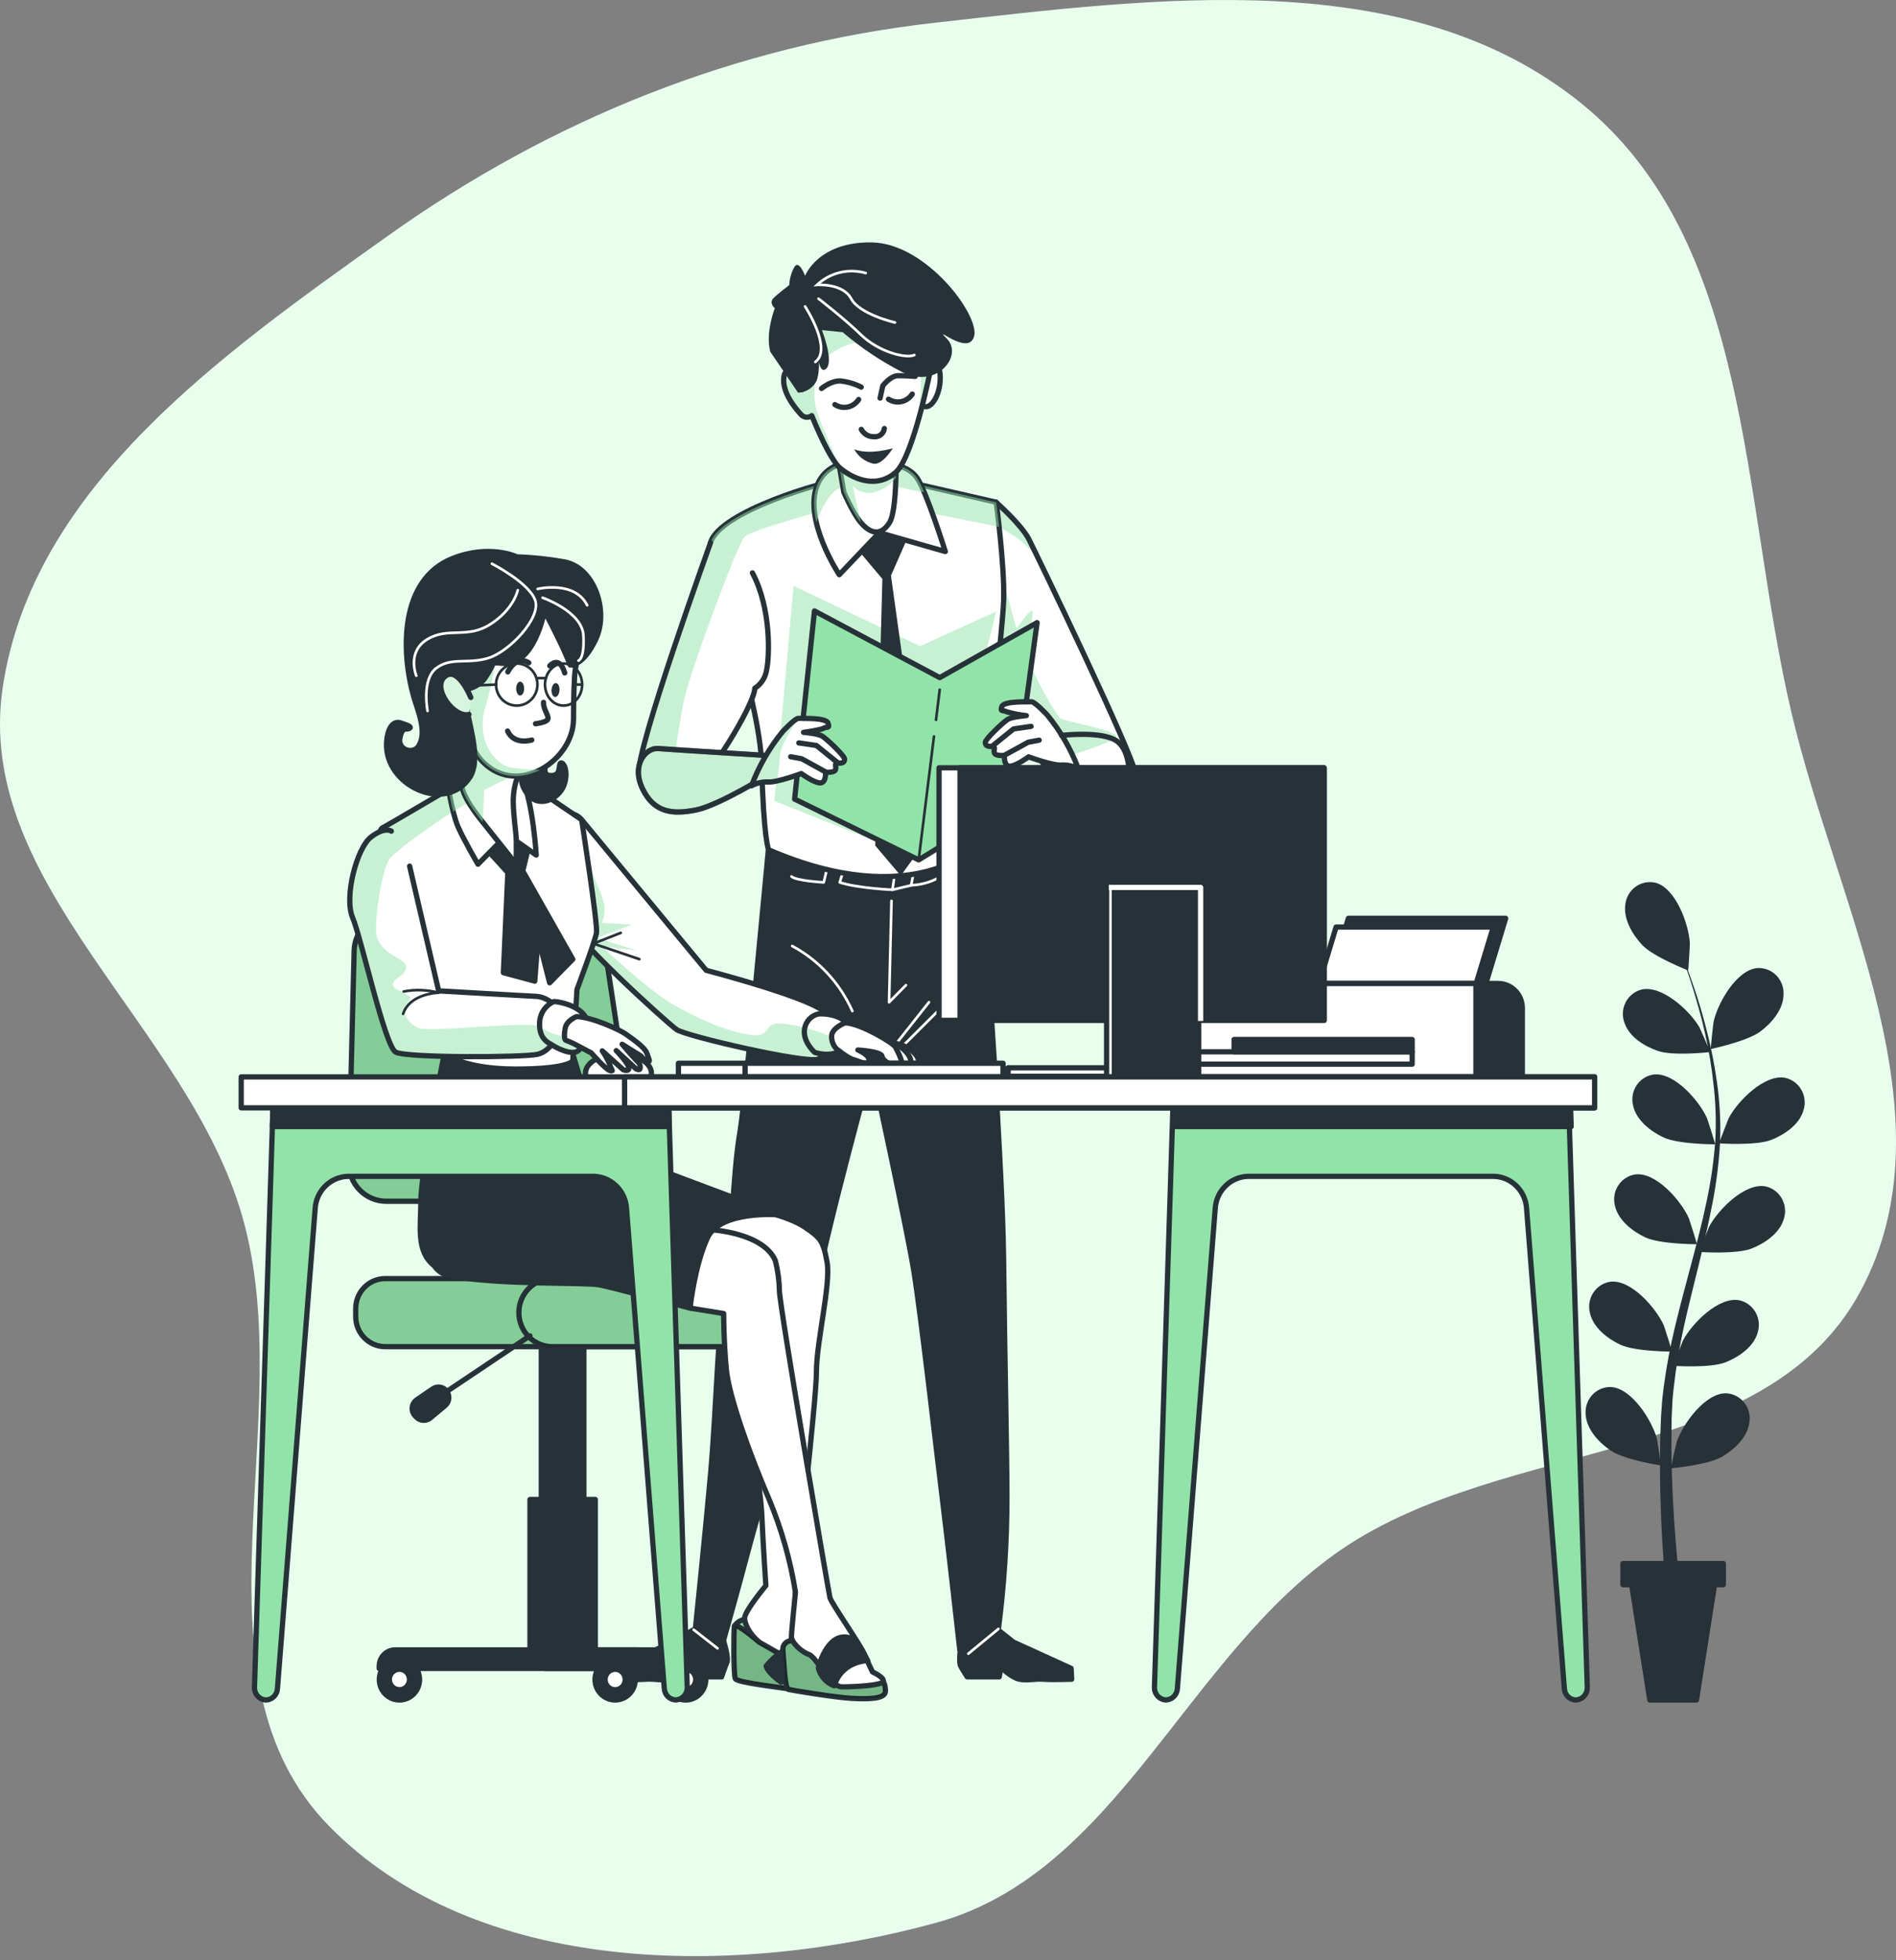 <svg width="360" height="372" viewBox="0 0 360 372" fill="none" xmlns="http://www.w3.org/2000/svg">
<rect x="0" y="0" width="360" height="372" fill="#808080" stroke="none"/>
<path fill-rule="evenodd" clip-rule="evenodd" d="M177.71 4.295C219.609 -0.374 267.326 -6.927 300.146 19.534C332.72 45.798 330.57 94.54 340.157 135.27C348.814 172.053 371.14 211.808 353.233 245.083C335.419 278.185 285.761 272.847 254.714 294.04C225.182 314.198 212.2 355.466 177.71 364.896C139.27 375.405 90.459 375.01 62.53 346.584C34.533 318.088 57.025 269.244 46.005 230.846C35.619 194.653 -5.013 167.723 0.514 130.478C6.164 92.406 42.265 67.107 73.617 44.781C104.704 22.643 139.781 8.522 177.71 4.295Z" fill="#E8FFEE"/>
<path d="M317.279 278.635C317.21 278.635 318.288 273.856 318.387 273.561C319.565 270.166 323.815 264.299 327.782 264.408C328.442 264.444 329.087 264.621 329.675 264.927C330.262 265.233 330.78 265.662 331.193 266.186C331.607 266.71 331.907 267.316 332.074 267.966C332.241 268.615 332.271 269.293 332.163 269.956C331.803 272.776 329.242 275.131 326.941 276.467C324.235 278.036 317.287 278.635 317.279 278.635Z" fill="#263238"/>
<path d="M317.722 259.194C317.654 259.194 319.427 254.626 319.572 254.354C321.246 251.168 326.315 246.025 330.221 246.747C330.867 246.884 331.477 247.159 332.012 247.552C332.547 247.945 332.995 248.448 333.326 249.028C333.657 249.609 333.864 250.254 333.934 250.921C334.003 251.588 333.934 252.263 333.73 252.901C332.965 255.644 330.068 257.563 327.614 258.534C324.686 259.676 317.73 259.194 317.722 259.194Z" fill="#263238"/>
<path d="M322.706 237.586C322.63 237.586 324.403 233.018 324.549 232.746C326.223 229.568 331.299 224.424 335.205 225.139C335.851 225.277 336.462 225.552 336.996 225.946C337.531 226.34 337.978 226.844 338.309 227.425C338.639 228.007 338.845 228.652 338.914 229.32C338.982 229.988 338.911 230.663 338.706 231.301C337.942 234.036 335.044 235.963 332.591 236.934C329.67 238.068 322.706 237.586 322.706 237.586Z" fill="#263238"/>
<path d="M326.429 216.981C326.353 216.981 328.126 212.412 328.272 212.132C329.946 208.954 335.022 203.811 338.928 204.533C339.574 204.671 340.184 204.945 340.719 205.338C341.254 205.731 341.702 206.234 342.033 206.815C342.364 207.395 342.571 208.04 342.64 208.707C342.71 209.374 342.641 210.049 342.437 210.687C341.672 213.43 338.767 215.349 336.321 216.32C333.393 217.455 326.429 216.981 326.429 216.981Z" fill="#263238"/>
<path d="M324.847 199.071C324.77 199.071 325.298 194.207 325.367 193.904C326.131 190.384 329.709 184.06 333.668 183.71C334.327 183.67 334.987 183.771 335.604 184.007C336.222 184.243 336.783 184.609 337.253 185.08C337.722 185.551 338.089 186.118 338.328 186.743C338.568 187.367 338.676 188.036 338.645 188.706C338.645 191.558 336.352 194.192 334.196 195.784C331.689 197.634 324.847 199.071 324.847 199.071Z" fill="#263238"/>
<path d="M315.353 278.106C315.422 278.106 314.657 273.274 314.588 272.978C313.633 269.505 309.773 263.367 305.805 263.212C305.145 263.204 304.49 263.338 303.884 263.605C303.278 263.872 302.734 264.265 302.287 264.76C301.841 265.255 301.502 265.84 301.293 266.477C301.084 267.114 301.009 267.788 301.073 268.456C301.249 271.3 303.657 273.817 305.866 275.301C308.45 277.05 315.345 278.106 315.353 278.106Z" fill="#263238"/>
<path d="M317.447 256.491C317.524 256.491 316.041 251.829 315.918 251.533C314.451 248.247 309.719 242.777 305.774 243.235C305.121 243.33 304.494 243.564 303.935 243.921C303.376 244.278 302.898 244.751 302.531 245.309C302.164 245.867 301.916 246.497 301.805 247.158C301.693 247.82 301.72 248.498 301.883 249.148C302.48 251.93 305.239 254.051 307.639 255.177C310.468 256.506 317.44 256.491 317.447 256.491Z" fill="#263238"/>
<path d="M322.187 236.118C322.256 236.118 320.78 231.456 320.658 231.168C319.198 227.882 314.466 222.412 310.522 222.87C309.868 222.964 309.241 223.197 308.682 223.553C308.123 223.91 307.644 224.382 307.276 224.939C306.909 225.496 306.66 226.125 306.548 226.786C306.435 227.447 306.461 228.125 306.623 228.775C307.227 231.565 309.979 233.678 312.387 234.813C315.208 236.133 322.179 236.118 322.187 236.118Z" fill="#263238"/>
<path d="M325.65 217.159C325.726 217.159 324.243 212.497 324.121 212.202C322.653 208.923 317.929 203.453 313.977 203.912C313.323 204.006 312.697 204.238 312.138 204.595C311.579 204.951 311.101 205.424 310.733 205.981C310.366 206.538 310.119 207.168 310.007 207.829C309.896 208.49 309.922 209.167 310.086 209.817C310.682 212.606 313.442 214.72 315.85 215.846C318.67 217.175 325.65 217.159 325.65 217.159Z" fill="#263238"/>
<path d="M324.702 199.654C324.778 199.654 322.806 195.171 322.645 194.899C320.834 191.791 315.544 186.888 311.668 187.789C311.029 187.956 310.431 188.257 309.914 188.675C309.397 189.092 308.972 189.615 308.668 190.211C308.363 190.806 308.186 191.46 308.147 192.13C308.108 192.8 308.209 193.471 308.442 194.098C309.337 196.795 312.303 198.597 314.818 199.444C317.768 200.446 324.702 199.654 324.702 199.654Z" fill="#263238"/>
<path d="M320.528 184.161C320.589 184.161 320.872 179.289 320.857 178.978C320.65 175.373 318.181 168.535 314.336 167.517C313.693 167.367 313.026 167.355 312.378 167.483C311.73 167.612 311.116 167.877 310.576 168.263C310.036 168.648 309.582 169.145 309.243 169.721C308.905 170.297 308.689 170.938 308.61 171.604C308.182 174.425 310.002 177.409 311.844 179.374C314.007 181.612 320.52 184.153 320.528 184.161Z" fill="#263238"/>
<path d="M316.652 304.742C316.652 304.742 316.4 302.683 316.094 299.108C315.788 295.534 315.437 290.422 315.276 284.276C315.192 281.168 315.162 277.873 315.223 274.346C315.223 272.574 315.315 270.803 315.383 268.907C315.444 267.99 315.513 267.065 315.574 266.125C315.636 265.185 315.788 264.222 315.888 263.258C316.411 259.336 317.144 255.445 318.082 251.603C319.022 247.679 320.092 243.74 321.14 239.809C322.187 235.877 323.219 231.945 324.029 228.037C324.853 224.221 325.408 220.349 325.688 216.452C325.885 212.804 325.762 209.146 325.321 205.52C324.959 202.234 324.405 198.973 323.662 195.753C322.989 192.777 322.202 190.089 321.483 187.719C320.765 185.349 320.023 183.314 319.412 181.643C318.166 178.302 317.317 176.453 317.317 176.453C317.317 176.453 318.204 178.287 319.519 181.597C320.176 183.252 320.933 185.28 321.728 187.634C322.523 189.988 323.349 192.669 324.083 195.645C324.908 198.841 325.549 202.084 326.001 205.357C326.527 209.019 326.732 212.722 326.613 216.421C326.409 220.372 325.931 224.303 325.183 228.185C324.419 232.147 323.502 236.126 322.531 240.088C321.56 244.051 320.543 248.021 319.695 251.906C318.852 255.706 318.214 259.55 317.784 263.421C317.707 264.361 317.57 265.255 317.539 266.203C317.508 267.151 317.447 268.075 317.401 268.992C317.401 270.764 317.348 272.598 317.363 274.33C317.363 277.819 317.478 281.113 317.631 284.151C317.914 290.235 318.395 295.293 318.754 298.821C319.114 302.348 319.42 304.338 319.42 304.338C319.446 304.522 319.437 304.709 319.392 304.89C319.347 305.07 319.268 305.24 319.159 305.39C319.049 305.539 318.912 305.665 318.755 305.76C318.598 305.856 318.423 305.919 318.242 305.946C318.061 305.973 317.876 305.963 317.699 305.918C317.521 305.872 317.354 305.792 317.207 305.681C317.06 305.57 316.936 305.43 316.842 305.27C316.749 305.111 316.687 304.934 316.66 304.749V304.742H316.652Z" fill="#263238"/>
<path d="M308.152 296.715H327.209V300.725H325.55L322.11 322.605H313.258L309.811 300.725H308.152V296.715Z" fill="#263238" stroke="#263238" stroke-linecap="round" stroke-linejoin="round"/>
<path d="M182.578 311.346C182.578 311.346 181.921 315.285 182.402 316.171C182.884 317.057 183.656 318.222 183.656 318.222H189.726L190.054 316.319C190.891 317.263 191.918 318.013 193.066 318.518C194.679 319.1 196.239 318.518 198.127 318.665C199.724 318.79 203.478 318.665 203.478 318.665L203.371 316.606L192.416 311.618L188.495 308.51C188.495 308.51 185.055 311.665 182.578 311.346Z" fill="#263238" stroke="#263238" stroke-linecap="round" stroke-linejoin="round"/>
<path d="M137.369 311.346C137.369 311.346 138.409 314.555 138.027 315.433C137.645 316.311 137.018 318.222 137.018 318.222H130.956L130.421 316.319C129.683 317.267 128.731 318.022 127.646 318.518C126.117 319.1 124.466 318.518 122.601 318.665C121.018 318.79 117.249 318.665 117.249 318.665L117.142 316.606L127.562 311.618L131.697 309.287C131.697 309.287 134.923 311.665 137.369 311.346Z" fill="#263238" stroke="#263238" stroke-linecap="round" stroke-linejoin="round"/>
<path d="M185.85 159.864C185.85 159.864 188.357 192.855 189.229 208.628C190.1 224.401 190.505 231.557 190.605 242.66C190.704 253.763 191.186 275.705 191.186 283.949C191.194 292.365 190.655 300.772 189.573 309.116L182.242 313.086C182.242 313.086 179.872 291.921 178.916 284.338C178.053 277.477 174.895 249.56 173.466 240.927C172.036 232.295 165.523 202.28 165.523 202.28C165.523 202.28 156.832 233.771 154.584 246.351C152.337 258.93 143.882 287.298 142.071 294.198C140.259 301.098 137.369 311.33 137.369 311.33C136.35 311.634 135.28 311.719 134.228 311.579C133.755 311.541 133.299 311.386 132.899 311.127C132.499 310.869 132.168 310.514 131.934 310.095C131.934 310.095 134.067 289.443 134.946 279.404C136.039 266.972 136.383 250.469 137.713 243.561C139.043 236.654 138.998 223.422 140.542 214.541C141.421 209.498 145.893 161.255 145.893 161.255C145.893 161.255 170.691 171.457 185.85 159.864Z" fill="#263238" stroke="#263238" stroke-linecap="round" stroke-linejoin="round"/>
<path d="M189.573 309.116L183.862 313.825" stroke="white" stroke-width="0.5" stroke-linecap="round" stroke-linejoin="round"/>
<path d="M131.705 309.271L136.238 312.807" stroke="white" stroke-width="0.5" stroke-linecap="round" stroke-linejoin="round"/>
<path d="M169.269 170.967L168.811 190.206L172.021 186.95" stroke="white" stroke-width="0.5" stroke-linecap="round" stroke-linejoin="round"/>
<path d="M167.266 201.721L176.386 190.19" stroke="white" stroke-width="0.5" stroke-linecap="round" stroke-linejoin="round"/>
<path d="M178.916 191.029L171.31 198.613" stroke="white" stroke-width="0.5" stroke-linecap="round" stroke-linejoin="round"/>
<path d="M161.839 191.876C159.486 186.582 155.465 182.235 150.411 179.522" stroke="white" stroke-width="0.5" stroke-linecap="round" stroke-linejoin="round"/>
<path d="M173.435 165.762L173 168.015L169.453 168.854L169.858 166.049" stroke="white" stroke-width="0.5" stroke-linecap="round" stroke-linejoin="round"/>
<path d="M169.453 168.854C169.453 168.854 162.81 168.574 159.439 167.448L160.15 165.202" stroke="white" stroke-width="0.5" stroke-linecap="round" stroke-linejoin="round"/>
<path d="M157.077 164.643L156.404 167.448C156.404 167.448 151.137 167.168 150.288 166.329" stroke="white" stroke-width="0.5" stroke-linecap="round" stroke-linejoin="round"/>
<path d="M173 167.992C174.808 167.937 176.579 167.459 178.175 166.593L180.583 165.187L179.65 163.221" stroke="white" stroke-width="0.5" stroke-linecap="round" stroke-linejoin="round"/>
<path d="M189.122 95.304C189.122 95.304 193.922 99.539 195.359 102.336C196.797 105.133 215.663 144.231 215.586 146.904C215.51 149.577 212.72 154.674 207.797 154.674C202.874 154.674 184.214 124.2 184.214 124.2L189.122 95.304Z" fill="white"/>
<g style="mix-blend-mode:multiply" opacity="0.5">
<path d="M189.71 99.997L190.031 100.176C190.597 100.51 191.866 101.264 193.257 102.204C194.829 103.43 196.262 104.829 197.53 106.376C197.53 106.376 195.803 101.714 193.272 99.484C191.865 98.256 190.557 96.915 189.359 95.475L189.71 99.997Z" fill="#92E3A9"/>
</g>
<path d="M189.122 95.304C189.122 95.304 193.922 99.539 195.359 102.336C196.797 105.133 215.663 144.231 215.586 146.904C215.51 149.577 212.72 154.674 207.797 154.674C202.874 154.674 184.214 124.2 184.214 124.2L189.122 95.304Z" stroke="#263238" stroke-linecap="round" stroke-linejoin="round"/>
<path opacity="0.5" d="M201.146 136.189C200.512 135.412 195.795 127.697 195.314 124.814C194.832 121.932 196.078 118.241 196.078 116.314C196.078 114.387 193.081 119.678 192.921 119.041C192.76 118.404 190.872 111.504 190.872 111.504L185.085 119.111L184.222 124.216C184.222 124.216 191.53 136.143 198.211 145.07C202.966 143.516 210.144 141.147 211.688 140.199C214.08 138.761 201.781 136.997 201.146 136.189Z" fill="#92E3A9"/>
<path d="M166.074 90.021L189.152 95.304C189.152 95.304 190.758 107.324 190.574 113.82C190.391 120.315 185.636 160.486 185.636 160.486C185.636 160.486 173.405 173.166 145.946 161.263C145.946 161.263 144.991 159.39 144.632 145.389C144.288 131.582 134.075 105.941 134.893 103.02C136.574 97.029 156.771 91.272 159.423 91.109C161.661 90.892 163.883 90.529 166.074 90.021Z" fill="white" stroke="#263238" stroke-linecap="round" stroke-linejoin="round"/>
<g style="mix-blend-mode:multiply" opacity="0.5">
<path d="M168.161 160.416L147.024 151.993L150.678 111.186L174.72 122.623L189.129 116.034L178.825 158.621L168.161 160.416Z" fill="#92E3A9"/>
</g>
<g style="mix-blend-mode:multiply" opacity="0.5">
<path d="M174.414 97.068C175.4 97.068 184.52 98.925 189.703 99.997C189.404 97.247 189.144 95.335 189.144 95.335L166.066 90.052C163.875 90.563 161.653 90.928 159.416 91.147C156.763 91.311 136.567 97.068 134.885 103.059C134.617 104.03 135.55 107.48 136.934 112.165C138.952 106.874 140.756 102.515 141.375 101.901C142.766 100.487 156.664 96.819 156.664 96.819L174.414 97.068Z" fill="#92E3A9"/>
</g>
<path d="M172.342 102.017L169.17 109.228L176.126 159.188L171.027 166.181L166.189 160.478L167.542 109.865L161.136 102.266L165.233 94.387L172.342 102.017Z" fill="#263238"/>
<path d="M196.919 118.163L178.427 128.59L154.646 115.941L150.877 151.644L174.429 163.182L192.263 152.273L196.919 118.163Z" fill="#92E3A9" stroke="#263238" stroke-linecap="round" stroke-linejoin="round"/>
<path d="M177.724 136.609L178.427 130.875" stroke="#263238" stroke-width="0.5" stroke-linecap="round" stroke-linejoin="round"/>
<path d="M174.429 163.182L177.334 139.756" stroke="#263238" stroke-width="0.5" stroke-linecap="round" stroke-linejoin="round"/>
<path d="M168.222 88.016C168.222 88.016 172.388 88.016 174.2 90.813C176.012 93.61 179.49 104.667 179.49 104.667L166.953 101.085L159.355 109.065C159.355 109.065 152.391 98.575 155.227 91.916C158.063 85.258 168.222 88.016 168.222 88.016Z" fill="white" stroke="#263238" stroke-linecap="round" stroke-linejoin="round"/>
<g style="mix-blend-mode:multiply" opacity="0.5">
<path d="M175.469 93.401C175.11 92.507 174.686 91.642 174.2 90.813C172.388 87.977 168.222 88.016 168.222 88.016C168.222 88.016 158.078 85.258 155.227 91.901C154.309 94.053 154.462 96.609 154.99 99.08C155.487 97.76 156.61 95.11 158.047 93.641C159.989 91.668 160.218 93.385 160.218 93.385L171.089 92.507C172.528 92.9 173.991 93.198 175.469 93.401Z" fill="#92E3A9"/>
</g>
<path d="M170.011 81.583C170.011 81.583 170.714 96.283 168.887 99.181C167.06 102.08 164.981 100.968 163.459 99.181C161.938 97.394 160.218 93.401 160.218 93.401L158.361 82.523C158.361 82.523 169.185 84.551 170.011 81.583Z" fill="white" stroke="#263238" stroke-linecap="round" stroke-linejoin="round"/>
<g style="mix-blend-mode:multiply" opacity="0.5">
<path d="M166.089 93.401C167.664 92.942 169.062 92.004 170.095 90.712C170.095 89.881 170.095 89.057 170.095 88.257C168.314 86.182 164.224 82.266 159.668 83.525C159.278 83.634 158.904 83.758 158.56 83.882L160.211 93.401C160.211 93.401 161.938 97.425 163.452 99.181L161.923 92.243C162.456 92.79 163.122 93.186 163.853 93.389C164.585 93.592 165.356 93.596 166.089 93.401Z" fill="#92E3A9"/>
</g>
<path d="M176.386 68.211C176.386 68.211 178.481 68.055 178.527 71.606C178.572 75.157 176.516 78.141 175.102 76.905C173.688 75.67 175.996 66.594 176.386 68.211Z" fill="white" stroke="#263238" stroke-linecap="round" stroke-linejoin="round"/>
<path d="M162.007 49.827C152.475 52.111 149.922 58.374 149.998 64.046C149.998 66.214 150.984 69.967 152.291 73.921L152.123 73.564C152.123 73.564 149.256 68.483 148.836 71.536C148.416 74.59 151.252 77.752 152.192 78.77C152.453 79.014 152.789 79.159 153.144 79.178C153.498 79.198 153.848 79.092 154.134 78.879C156.029 83.541 158.147 87.713 159.53 88.847C162.527 91.311 166.739 92.577 170.087 89.624C173.436 86.672 176.746 69.835 176.746 69.835C177.541 52.803 171.54 47.558 162.007 49.827Z" fill="white"/>
<g style="mix-blend-mode:multiply" opacity="0.5">
<path d="M156.931 67.76C156.931 67.76 160.257 64.939 163.59 64.939C166.923 64.939 173.864 68.047 174.689 70.58C175.194 72.134 174.597 77.146 174.039 80.953C175.645 75.592 176.776 69.858 176.776 69.858C177.541 52.834 171.532 47.574 162.007 49.858C152.482 52.142 149.922 58.405 149.998 64.077C149.998 66.245 150.984 69.998 152.291 73.953L152.123 73.595C152.123 73.595 149.256 68.514 148.836 71.567C148.416 74.621 151.252 77.783 152.192 78.801C152.453 79.045 152.789 79.19 153.144 79.21C153.498 79.229 153.848 79.123 154.134 78.91C156.029 83.572 158.147 87.744 159.53 88.879C159.53 88.879 156.343 81.583 155.234 78.482C154.126 75.382 154.432 69.99 156.931 67.76Z" fill="#92E3A9"/>
</g>
<path d="M162.007 49.827C152.475 52.111 149.922 58.374 149.998 64.046C149.998 66.214 150.984 69.967 152.291 73.921L152.123 73.564C152.123 73.564 149.256 68.483 148.836 71.536C148.416 74.59 151.252 77.752 152.192 78.77C152.453 79.014 152.789 79.159 153.144 79.178C153.498 79.198 153.848 79.092 154.134 78.879C156.029 83.541 158.147 87.713 159.53 88.847C162.527 91.311 166.739 92.577 170.087 89.624C173.436 86.672 176.746 69.835 176.746 69.835C177.541 52.803 171.54 47.558 162.007 49.827Z" stroke="#263238" stroke-linecap="round" stroke-linejoin="round"/>
<path d="M173.214 74.792C172.736 75.521 171.996 76.031 171.153 76.211C170.309 76.392 169.429 76.228 168.704 75.755" stroke="#263238" stroke-linecap="round" stroke-linejoin="round"/>
<path d="M163.039 75.817C162.562 76.547 161.822 77.057 160.978 77.237C160.134 77.417 159.255 77.253 158.529 76.781" stroke="#263238" stroke-linecap="round" stroke-linejoin="round"/>
<path d="M163.528 73.471C162.296 72.842 160.962 72.445 159.591 72.298C157.772 72.22 155.983 73.727 155.983 73.727" stroke="#263238" stroke-linecap="round" stroke-linejoin="round"/>
<path d="M167.916 81.318C167.851 81.79 167.607 82.218 167.235 82.509C166.863 82.799 166.394 82.93 165.929 82.872C165.442 82.887 164.962 82.765 164.539 82.52C164.117 82.275 163.77 81.915 163.536 81.482" stroke="#263238" stroke-linecap="round" stroke-linejoin="round"/>
<path d="M169.521 85.071C169.521 85.071 165.057 86.423 162.191 85.25C162.565 85.934 163.077 86.531 163.694 87.001C164.31 87.471 165.017 87.803 165.768 87.977C167.465 88.436 169.521 85.071 169.521 85.071Z" fill="#263238"/>
<path d="M173.772 71.427C173.772 71.427 172.098 71.28 170.515 71.295C169.063 71.295 167.618 73.214 167.618 73.214L167.106 75.545" stroke="#263238" stroke-linecap="round" stroke-linejoin="round"/>
<path d="M159.997 63.044C163.463 65.994 167.252 68.531 171.287 70.604C177.862 73.945 182.907 67.496 179.826 64.326C176.745 61.156 183.839 67.807 184.955 63.828C186.072 59.85 175.859 46.199 165.6 46.004C155.341 45.81 152.857 52.344 152.857 52.344C152.857 52.344 151.649 48.98 150.739 50.837C150.21 51.848 149.908 52.965 149.853 54.108C149.853 54.108 147.773 55.662 146.856 56.587C145.939 57.511 147.116 58.49 147.116 58.49C147.116 58.49 145.281 63.152 146.26 66.75L151.527 74.52C152.162 74.499 152.784 74.329 153.345 74.025C153.906 73.721 154.39 73.289 154.76 72.764C156.136 70.93 155.127 65.211 155.127 65.211C155.127 65.211 155.211 71.365 156.824 70.013C158.437 68.661 156.06 62.647 156.06 62.647L159.997 63.044Z" fill="#263238"/>
<path d="M155.418 56.688C155.418 56.688 160.111 60.278 163.505 63.556C166.9 66.835 172.075 68.094 173.611 67.371" stroke="white" stroke-width="0.5" stroke-miterlimit="10" stroke-linecap="round"/>
<path d="M169.919 61.202C169.919 61.202 163.192 59.648 161.61 56.68C160.027 53.712 155.127 54.062 155.127 54.062C156.351 52.914 157.845 52.106 159.464 51.714C161.084 51.322 162.776 51.36 164.377 51.824" stroke="white" stroke-width="0.5" stroke-miterlimit="10" stroke-linecap="round"/>
<path d="M152.864 58.156C152.864 58.156 158.124 66.214 154.806 68.692" stroke="white" stroke-width="0.5" stroke-miterlimit="10" stroke-linecap="round"/>
<path d="M134.893 103.027C134.893 103.027 120.621 142.576 121.278 146.99C121.935 151.403 129.427 149.647 131.789 149.049C134.151 148.45 143.256 133.765 143.317 130.603C143.905 130.229 144.408 129.732 144.793 129.145C145.178 128.559 145.435 127.895 145.549 127.2C146.107 124.651 146.489 115.545 142.866 108.715" fill="white"/>
<g style="mix-blend-mode:multiply" opacity="0.5">
<path d="M134.893 103.027C134.893 103.027 120.621 142.576 121.278 146.99C121.645 149.406 124.061 149.965 126.553 149.888C128.296 144.892 128.976 135.762 130.283 131.24C131.728 126.182 136.437 113.089 139.303 106.205L134.893 103.027Z" fill="#92E3A9"/>
</g>
<path d="M134.893 103.027C134.893 103.027 120.621 142.576 121.278 146.99C121.935 151.403 129.427 149.647 131.789 149.049C134.151 148.45 143.256 133.765 143.317 130.603C143.905 130.229 144.408 129.732 144.793 129.145C145.178 128.559 145.435 127.895 145.549 127.2C146.107 124.651 146.489 115.545 142.866 108.715" stroke="#263238" stroke-linecap="round" stroke-linejoin="round"/>
<path d="M145.679 143.377C145.679 143.377 127.332 142.242 124.978 142.048C122.624 141.854 119.803 145.156 122.02 149.725C124.236 154.293 127.761 154.557 132.087 153.726C136.414 152.895 145.969 146.966 145.969 146.966L145.679 143.377Z" fill="white"/>
<path opacity="0.5" d="M145.679 143.377C145.679 143.377 127.332 142.242 124.978 142.048C122.624 141.854 119.803 145.156 122.02 149.725C124.236 154.293 127.761 154.557 132.087 153.726C136.414 152.895 145.969 146.966 145.969 146.966L145.679 143.377Z" fill="#92E3A9" stroke="#263238" stroke-linecap="round" stroke-linejoin="round"/>
<path d="M145.679 143.377C145.679 143.377 127.332 142.242 124.978 142.048C122.624 141.854 119.803 145.156 122.02 149.725C124.236 154.293 127.761 154.557 132.087 153.726C136.414 152.895 145.969 146.966 145.969 146.966L145.679 143.377Z" stroke="#263238" stroke-linecap="round" stroke-linejoin="round"/>
<path d="M148.607 138.831C148.607 138.831 150.976 136.275 151.603 136.329C152.23 136.384 156.832 136.127 157.222 137.223C157.612 138.318 156.992 137.837 156.358 138.202C155.723 138.567 152.574 138.979 152.574 138.979C152.574 138.979 155.288 139.204 156.106 139.694C156.924 140.183 160.386 143.431 160.371 144.068C160.356 144.705 159.935 144.845 159.095 144.845C158.254 144.845 158.873 145.459 158.644 146.073C158.414 146.686 156.755 146.554 156.755 146.554C156.755 146.554 156.901 148.683 155.647 148.575C154.393 148.466 152.146 146.803 152.146 146.803C152.146 146.803 147.506 148.528 145.839 148.396C144.745 148.346 143.657 148.595 142.69 149.118C144.091 145.382 146.09 141.906 148.607 138.831Z" fill="white"/>
<g style="mix-blend-mode:multiply" opacity="0.5">
<path d="M148.607 138.831C146.097 141.884 144.098 145.336 142.69 149.049C143.657 148.525 144.745 148.276 145.839 148.326C146.387 148.335 146.934 148.275 147.468 148.147C147.8 146.661 147.997 145.148 148.056 143.625C148.056 141.364 151.603 136.329 151.603 136.329C150.969 136.275 148.607 138.831 148.607 138.831Z" fill="#92E3A9"/>
</g>
<path d="M148.607 138.831C148.607 138.831 150.976 136.275 151.603 136.329C152.23 136.384 156.832 136.127 157.222 137.223C157.612 138.318 156.992 137.837 156.358 138.202C155.723 138.567 152.574 138.979 152.574 138.979C152.574 138.979 155.288 139.204 156.106 139.694C156.924 140.183 160.386 143.431 160.371 144.068C160.356 144.705 159.935 144.845 159.095 144.845C158.254 144.845 158.873 145.459 158.644 146.073C158.414 146.686 156.755 146.554 156.755 146.554C156.755 146.554 156.901 148.683 155.647 148.575C154.393 148.466 152.146 146.803 152.146 146.803C152.146 146.803 147.506 148.528 145.839 148.396C144.745 148.346 143.657 148.595 142.69 149.118C144.091 145.382 146.09 141.906 148.607 138.831Z" stroke="#263238" stroke-linecap="round" stroke-linejoin="round"/>
<path d="M159.095 144.775L155.005 141.473L151.672 140.983" stroke="#263238" stroke-linecap="round" stroke-linejoin="round"/>
<path d="M156.748 146.484L152.215 143.99L150.135 143.61" stroke="#263238" stroke-linecap="round" stroke-linejoin="round"/>
<path d="M198.845 135.684C198.845 135.684 196.475 133.136 195.849 133.182C195.222 133.229 190.62 132.988 190.23 134.076C189.84 135.164 190.459 134.69 191.094 135.063C192.33 135.426 193.597 135.673 194.878 135.801C194.878 135.801 192.164 136.026 191.346 136.523C190.528 137.021 187.065 140.261 187.081 140.89C187.096 141.52 187.516 141.667 188.357 141.667C189.198 141.667 188.579 142.281 188.808 142.895C189.038 143.509 190.696 143.369 190.696 143.369C190.696 143.369 190.551 145.498 191.805 145.397C193.058 145.296 195.306 143.625 195.306 143.625C195.306 143.625 199.946 145.35 201.612 145.179C202.708 145.127 203.797 145.38 204.762 145.91C203.355 142.194 201.356 138.74 198.845 135.684Z" fill="white" stroke="#263238" stroke-linecap="round" stroke-linejoin="round"/>
<path d="M188.357 141.628L192.439 138.334L195.772 137.844" stroke="#263238" stroke-linecap="round" stroke-linejoin="round"/>
<path d="M190.696 143.338L195.23 140.851L197.309 140.463" stroke="#263238" stroke-linecap="round" stroke-linejoin="round"/>
<path d="M201.574 139.554C201.574 139.554 209.44 138.637 212.139 140.696C214.837 142.755 214.386 148 214.386 148" stroke="#263238" stroke-linecap="round" stroke-linejoin="round"/>
<path d="M139.433 308.627C139.433 308.627 140.274 306.925 142.957 307.267C145.641 307.609 147.322 310.849 145.472 311.867C143.623 312.884 139.433 308.627 139.433 308.627Z" fill="#92E3A9" stroke="#263238" stroke-linecap="round" stroke-linejoin="round"/>
<path d="M143.401 229.498C143.401 229.498 149.715 230.788 152.75 232.839C155.785 234.89 156.281 235.403 157.038 239.513C157.795 243.624 155.02 254.657 155.02 260.306C155.02 265.954 150.976 300.352 150.976 303.188C150.976 306.024 153.759 311.913 153.507 313.964C153.399 315.439 153.571 316.922 154.011 318.331C154.011 318.331 155.777 319.613 153.507 319.885C151.236 320.157 150.976 320.398 148.958 319.372C146.94 318.347 145.9 313.211 144.158 311.672C142.415 310.134 141.383 308.339 141.383 307.049C141.383 305.759 145.419 300.895 145.419 300.895C145.419 300.895 144.914 293.708 144.654 287.547C144.394 281.385 141.597 267.78 141.597 261.906C141.597 256.032 145.419 242.14 145.419 242.14C145.419 242.14 135.611 243.359 131.789 240.795C127.967 238.231 132.294 226.934 143.401 229.498Z" fill="white" stroke="#263238" stroke-linecap="round" stroke-linejoin="round"/>
<path d="M144.158 311.641C144.158 311.641 139.571 307.64 139.433 308.658C139.296 309.676 139.265 317.702 139.602 318.549C139.938 319.396 148.997 320.258 153.698 321.113C158.399 321.967 156.549 318.891 155.54 318.207C154.531 317.523 144.158 311.641 144.158 311.641Z" fill="#92E3A9" stroke="#263238" stroke-linecap="round" stroke-linejoin="round"/>
<path opacity="0.2" d="M144.158 311.641C144.158 311.641 139.571 307.64 139.433 308.658C139.296 309.676 139.265 317.702 139.602 318.549C139.938 319.396 148.997 320.258 153.698 321.113C158.399 321.967 156.549 318.891 155.54 318.207C154.531 317.523 144.158 311.641 144.158 311.641Z" fill="black"/>
<path d="M145.472 316.163C146.391 315.045 147.464 314.068 148.66 313.265C150.08 312.24 151.674 311.489 153.361 311.051L155.54 315.309C154.038 315.669 152.577 316.19 151.183 316.863C150.124 317.514 149.164 318.318 148.331 319.248C148.331 319.248 145.809 317.531 145.472 316.163Z" fill="#263238" stroke="#263238" stroke-linecap="round" stroke-linejoin="round"/>
<path d="M150.006 311.393C149.794 311.42 149.589 311.49 149.405 311.601C149.221 311.711 149.061 311.858 148.935 312.034C148.809 312.209 148.72 312.409 148.672 312.621C148.625 312.832 148.621 313.052 148.66 313.265C148.828 314.975 148.996 320.429 149.669 320.6C150.342 320.771 158.728 322.154 161.747 322.302C164.767 322.449 168.123 322.473 168.123 320.942C168.123 319.411 167.618 318.727 166.953 318.727C166.288 318.727 164.767 318.215 162.756 317.026C160.746 315.837 155.876 311.229 154.348 311.059C152.819 310.888 150.846 309.854 150.006 311.393Z" fill="#92E3A9" stroke="#263238" stroke-linecap="round" stroke-linejoin="round"/>
<path opacity="0.2" d="M150.006 311.393C149.794 311.42 149.589 311.49 149.405 311.601C149.221 311.711 149.061 311.858 148.935 312.034C148.809 312.209 148.72 312.409 148.672 312.621C148.625 312.832 148.621 313.052 148.66 313.265C148.828 314.975 148.996 320.429 149.669 320.6C150.342 320.771 158.728 322.154 161.747 322.302C164.767 322.449 168.123 322.473 168.123 320.942C168.123 319.411 167.618 318.727 166.953 318.727C166.288 318.727 164.767 318.215 162.756 317.026C160.746 315.837 155.876 311.229 154.348 311.059C152.819 310.888 150.846 309.854 150.006 311.393Z" fill="black"/>
<path d="M79.662 318.727C79.662 317.959 79.438 317.208 79.018 316.569C78.598 315.93 78.001 315.432 77.303 315.138C76.604 314.844 75.836 314.767 75.094 314.917C74.353 315.067 73.672 315.437 73.137 315.98C72.603 316.524 72.239 317.216 72.091 317.969C71.944 318.723 72.019 319.504 72.309 320.214C72.598 320.924 73.088 321.531 73.717 321.958C74.345 322.384 75.084 322.612 75.84 322.612C76.854 322.612 77.826 322.203 78.543 321.474C79.26 320.746 79.662 319.758 79.662 318.727Z" fill="#263238" stroke="#263238" stroke-linecap="round" stroke-linejoin="round"/>
<path d="M75.84 320.662C76.895 320.662 77.751 319.792 77.751 318.72C77.751 317.647 76.895 316.777 75.84 316.777C74.785 316.777 73.929 317.647 73.929 318.72C73.929 319.792 74.785 320.662 75.84 320.662Z" fill="white" stroke="#263238" stroke-linecap="round" stroke-linejoin="round"/>
<path d="M120.621 318.727C120.621 317.959 120.396 317.208 119.976 316.569C119.556 315.93 118.96 315.432 118.261 315.138C117.563 314.844 116.794 314.767 116.053 314.917C115.311 315.067 114.63 315.437 114.096 315.98C113.561 316.524 113.197 317.216 113.05 317.969C112.902 318.723 112.978 319.504 113.267 320.214C113.556 320.924 114.046 321.531 114.675 321.958C115.304 322.384 116.042 322.612 116.798 322.612C117.812 322.612 118.784 322.203 119.501 321.474C120.218 320.746 120.621 319.758 120.621 318.727Z" fill="#263238" stroke="#263238" stroke-linecap="round" stroke-linejoin="round"/>
<path d="M118.71 318.727C118.71 318.343 118.597 317.968 118.387 317.648C118.177 317.329 117.879 317.08 117.53 316.933C117.181 316.786 116.796 316.747 116.426 316.822C116.055 316.897 115.714 317.082 115.447 317.354C115.18 317.626 114.998 317.972 114.924 318.348C114.85 318.725 114.888 319.116 115.033 319.471C115.177 319.826 115.422 320.129 115.737 320.342C116.051 320.556 116.42 320.67 116.798 320.67C117.305 320.67 117.791 320.465 118.15 320.101C118.508 319.737 118.71 319.243 118.71 318.727Z" fill="white" stroke="#263238" stroke-linecap="round" stroke-linejoin="round"/>
<path d="M134.006 318.727C134.006 317.959 133.782 317.208 133.362 316.569C132.942 315.93 132.345 315.432 131.646 315.138C130.948 314.844 130.179 314.767 129.438 314.917C128.697 315.067 128.016 315.437 127.481 315.98C126.947 316.524 126.582 317.216 126.435 317.969C126.288 318.723 126.363 319.504 126.653 320.214C126.942 320.924 127.432 321.531 128.06 321.958C128.689 322.384 129.428 322.612 130.184 322.612C131.197 322.612 132.17 322.203 132.886 321.474C133.603 320.746 134.006 319.758 134.006 318.727Z" fill="#263238" stroke="#263238" stroke-linecap="round" stroke-linejoin="round"/>
<path d="M132.095 318.727C132.096 318.341 131.985 317.963 131.775 317.641C131.564 317.319 131.265 317.068 130.914 316.919C130.563 316.771 130.177 316.732 129.804 316.807C129.431 316.882 129.088 317.067 128.819 317.341C128.551 317.614 128.368 317.962 128.294 318.341C128.22 318.72 128.259 319.113 128.405 319.47C128.551 319.826 128.798 320.131 129.115 320.344C129.432 320.558 129.804 320.671 130.184 320.67C130.691 320.67 131.177 320.465 131.535 320.101C131.893 319.737 132.095 319.243 132.095 318.727Z" fill="white" stroke="#263238" stroke-linecap="round" stroke-linejoin="round"/>
<path d="M110.866 252.031H102.779V314.275H110.866V252.031Z" fill="#263238" stroke="#263238" stroke-linecap="round" stroke-linejoin="round"/>
<path d="M113.03 284.555H100.631V314.275H113.03V284.555Z" fill="#263238" stroke="#263238" stroke-linecap="round" stroke-linejoin="round"/>
<path d="M75.053 313.102H132.179C132.99 313.102 133.768 313.429 134.341 314.012C134.915 314.595 135.237 315.386 135.237 316.21V316.622H71.995V316.21C71.995 315.386 72.317 314.595 72.891 314.012C73.464 313.429 74.242 313.102 75.053 313.102Z" fill="#263238" stroke="#263238" stroke-linecap="round" stroke-linejoin="round"/>
<path d="M98.567 227.96H88.17V244.991H98.567V227.96Z" fill="#263238" stroke="#263238" stroke-linecap="round" stroke-linejoin="round"/>
<path d="M140.504 242.637H73.142C70.047 242.637 67.538 245.187 67.538 248.332V249.863C67.538 253.008 70.047 255.558 73.142 255.558H140.504C143.598 255.558 146.107 253.008 146.107 249.863V248.332C146.107 245.187 143.598 242.637 140.504 242.637Z" fill="#92E3A9" stroke="#263238" stroke-linecap="round" stroke-linejoin="round"/>
<path opacity="0.1" d="M140.504 242.637H73.142C70.047 242.637 67.538 245.187 67.538 248.332V249.863C67.538 253.008 70.047 255.558 73.142 255.558H140.504C143.598 255.558 146.107 253.008 146.107 249.863V248.332C146.107 245.187 143.598 242.637 140.504 242.637Z" fill="black"/>
<path d="M146.107 249.094C146.107 247.381 145.438 245.739 144.246 244.528C143.055 243.317 141.439 242.637 139.754 242.637H105.095C104.242 242.607 103.391 242.752 102.594 243.063C101.797 243.374 101.07 243.845 100.456 244.448C99.842 245.051 99.353 245.773 99.02 246.572C98.686 247.371 98.514 248.23 98.514 249.098C98.514 249.965 98.686 250.824 99.02 251.623C99.353 252.422 99.842 253.144 100.456 253.747C101.07 254.35 101.797 254.821 102.594 255.132C103.391 255.443 104.242 255.588 105.095 255.558H139.754C141.44 255.556 143.056 254.874 144.247 253.662C145.438 252.45 146.107 250.807 146.107 249.094Z" fill="#92E3A9" stroke="#263238" stroke-miterlimit="10"/>
<path opacity="0.1" d="M146.107 249.296C146.107 248.448 145.942 247.608 145.623 246.825C145.304 246.041 144.836 245.33 144.246 244.73C143.656 244.13 142.956 243.655 142.185 243.33C141.415 243.006 140.589 242.839 139.754 242.839H105.095C104.242 242.809 103.391 242.954 102.594 243.265C101.797 243.576 101.07 244.047 100.456 244.65C99.842 245.253 99.353 245.975 99.02 246.774C98.686 247.573 98.514 248.432 98.514 249.3C98.514 250.167 98.686 251.026 99.02 251.825C99.353 252.624 99.842 253.346 100.456 253.949C101.07 254.552 101.797 255.023 102.594 255.334C103.391 255.645 104.242 255.79 105.095 255.76H139.754C140.589 255.76 141.416 255.593 142.187 255.268C142.958 254.943 143.659 254.467 144.249 253.866C144.839 253.266 145.307 252.553 145.625 251.769C145.944 250.985 146.108 250.144 146.107 249.296Z" fill="black"/>
<path d="M113.848 227.967H73.333C72.385 227.968 71.448 227.775 70.575 227.401C69.702 227.027 68.912 226.479 68.251 225.79C67.589 225.101 67.071 224.283 66.725 223.387C66.38 222.491 66.214 221.533 66.239 220.57L67.24 180.423C67.284 178.542 68.051 176.752 69.377 175.438C70.703 174.123 72.482 173.389 74.334 173.392H107.763C109.459 173.389 111.1 174.004 112.388 175.126C113.675 176.248 114.524 177.802 114.78 179.507L120.858 219.685C121.009 220.71 120.942 221.757 120.659 222.753C120.377 223.75 119.886 224.673 119.22 225.459C118.555 226.245 117.731 226.876 116.803 227.309C115.876 227.742 114.868 227.967 113.848 227.967Z" fill="#92E3A9" stroke="#263238" stroke-linecap="round" stroke-linejoin="round"/>
<path opacity="0.1" d="M113.848 227.967H73.333C72.385 227.968 71.448 227.775 70.575 227.401C69.702 227.027 68.912 226.479 68.251 225.79C67.589 225.101 67.071 224.283 66.725 223.387C66.38 222.491 66.214 221.533 66.239 220.57L67.24 180.423C67.284 178.542 68.051 176.752 69.377 175.438C70.703 174.123 72.482 173.389 74.334 173.392H107.763C109.459 173.389 111.1 174.004 112.388 175.126C113.675 176.248 114.524 177.802 114.78 179.507L120.858 219.685C121.009 220.71 120.942 221.757 120.659 222.753C120.377 223.75 119.886 224.673 119.22 225.459C118.555 226.245 117.731 226.876 116.803 227.309C115.876 227.742 114.868 227.967 113.848 227.967Z" fill="black"/>
<path d="M100.615 253.499L82.85 265.387" stroke="#263238" stroke-linecap="round" stroke-linejoin="round"/>
<path d="M82.177 263.561L79.12 265.651C78.88 265.817 78.68 266.035 78.533 266.289C78.386 266.543 78.296 266.827 78.27 267.12C78.243 267.413 78.281 267.709 78.381 267.985C78.48 268.262 78.638 268.513 78.844 268.72L79.104 268.969C79.448 269.312 79.904 269.514 80.385 269.536C80.867 269.557 81.339 269.397 81.711 269.086L84.509 266.755C84.716 266.58 84.886 266.363 85.008 266.119C85.129 265.874 85.2 265.607 85.215 265.333C85.23 265.06 85.189 264.786 85.096 264.529C85.002 264.272 84.856 264.038 84.669 263.841C84.353 263.504 83.929 263.291 83.473 263.24C83.018 263.189 82.559 263.302 82.177 263.561Z" fill="#263238" stroke="#263238" stroke-linecap="round" stroke-linejoin="round"/>
<path d="M103.39 313.102H120.919C121.73 313.102 122.507 313.429 123.081 314.012C123.654 314.595 123.977 315.386 123.977 316.21V316.622H103.39V313.102Z" fill="#263238" stroke="#263238" stroke-linecap="round" stroke-linejoin="round"/>
<path d="M117.425 207.276C120.883 207.276 123.686 205.655 123.686 203.655C123.686 201.656 120.883 200.035 117.425 200.035C113.968 200.035 111.165 201.656 111.165 203.655C111.165 205.655 113.968 207.276 117.425 207.276Z" fill="white" stroke="#263238" stroke-linecap="round" stroke-linejoin="round"/>
<path d="M134.847 233.352C134.847 233.352 144.945 233.865 147.223 239.257C147.692 241.103 147.949 242.999 147.987 244.906C147.987 247.726 157.329 302.146 157.581 303.18C157.833 304.213 163.391 312.162 164.148 313.957C164.904 315.752 165.676 317.298 165.676 317.298C165.676 317.298 167.97 318.323 167.702 319.093C167.435 319.862 162.145 320.118 159.874 320.118C157.604 320.118 155.074 314.477 153.56 313.957C152.047 313.436 150.273 311.626 150.273 310.623C150.273 309.621 151.037 302.154 151.037 302.154C150.069 296.063 148.375 290.114 145.992 284.439C142.613 276.615 138.409 265.185 137.904 259.801C137.4 254.416 137.4 249.272 137.4 249.272L131.025 248.239C131.025 248.239 130.26 234.89 134.847 233.352Z" fill="white" stroke="#263238" stroke-linecap="round" stroke-linejoin="round"/>
<path d="M155.372 316.505C155.372 316.505 157.39 308.153 162.588 311.393L164.767 315.138C164.767 315.138 159.905 315.138 158.391 319.916C157.652 319.642 156.99 319.187 156.464 318.593C155.938 317.998 155.563 317.281 155.372 316.505Z" fill="#263238" stroke="#263238" stroke-linecap="round" stroke-linejoin="round"/>
<path d="M113.947 217.765L113.702 217.804C111.409 208.309 108.313 198.605 108.313 198.605C108.313 198.605 93.124 202.684 84.363 199.918C84.363 199.918 79.907 222.225 79.907 228.053C79.907 232.715 78.959 237.454 82.429 240.189C82.765 240.692 83.197 241.12 83.698 241.45C84.2 241.779 84.761 242.003 85.35 242.109C94.821 243.919 111.142 243.29 113.863 243.841C116.584 244.393 131.025 248.239 131.025 248.239C131.025 248.239 131.888 240.143 134.335 234.89C136.781 229.638 147.949 230.531 147.949 230.531L113.947 217.765Z" fill="#263238" stroke="#263238" stroke-linecap="round" stroke-linejoin="round"/>
<path d="M110.438 155.56C110.438 155.56 108.344 152.887 106.081 155.832C103.818 158.776 105.615 169.002 106.731 173.089C107.847 177.176 126.698 194.129 128.471 195.388C130.245 196.647 153.354 201.954 155.372 200.982C157.39 200.011 157.971 195.093 156.824 192.436C155.678 189.778 134.082 184.137 134.082 184.137L110.438 155.56Z" fill="white"/>
<g style="mix-blend-mode:multiply" opacity="0.5">
<path d="M128.471 195.404C130.245 196.655 153.354 201.969 155.372 200.998C156.534 200.439 157.214 198.558 157.367 196.561C153.797 195.101 149.562 194.114 147.597 194.23C144.746 194.394 146.657 197.098 142.086 196.336C137.515 195.575 132.301 193.228 127.562 190.478C122.822 187.727 114.314 179.6 114.314 179.6L120.987 180.377L113.381 177.991L119.994 175.466L114.314 175.124C114.678 174.21 114.847 173.227 114.811 172.242C114.811 170.245 111.065 162.832 111.065 162.832L107.09 173.935C109.865 179.001 126.797 194.215 128.471 195.404Z" fill="#92E3A9"/>
</g>
<path d="M110.438 155.56C110.438 155.56 108.344 152.887 106.081 155.832C103.818 158.776 105.615 169.002 106.731 173.089C107.847 177.176 126.698 194.129 128.471 195.388C130.245 196.647 153.354 201.954 155.372 200.982C157.39 200.011 157.971 195.093 156.824 192.436C155.678 189.778 134.082 184.137 134.082 184.137L110.438 155.56Z" stroke="#263238" stroke-linecap="round" stroke-linejoin="round"/>
<path d="M117.861 177.028L112.67 179.071L121.4 182.024" stroke="#263238" stroke-width="0.5" stroke-linecap="round" stroke-linejoin="round"/>
<path d="M155.425 192.412C154.758 192.551 154.148 192.892 153.674 193.39C153.201 193.888 152.887 194.519 152.773 195.202C152.322 197.634 154.676 199.708 154.676 199.708C154.676 199.708 159.637 201.441 161.12 197.377C162.603 193.314 157.826 192.257 155.425 192.412Z" fill="white"/>
<g style="mix-blend-mode:multiply" opacity="0.5">
<path d="M154.676 199.708C154.676 199.708 158.911 201.177 160.723 198.216C158.234 196.808 155.574 195.74 152.811 195.039C152.795 195.092 152.782 195.146 152.773 195.202C152.322 197.634 154.676 199.708 154.676 199.708Z" fill="#92E3A9"/>
</g>
<path d="M155.425 192.412C154.758 192.551 154.148 192.892 153.674 193.39C153.201 193.888 152.887 194.519 152.773 195.202C152.322 197.634 154.676 199.708 154.676 199.708C154.676 199.708 159.637 201.441 161.12 197.377C162.603 193.314 157.826 192.257 155.425 192.412Z" stroke="#263238" stroke-linecap="round" stroke-linejoin="round"/>
<path d="M170.08 198.03C171.465 198.256 172.742 198.932 173.718 199.957C175.163 201.612 173.986 202.288 173.061 202.047C172.136 201.806 169.093 197.237 170.08 198.03Z" fill="white" stroke="#263238" stroke-linecap="round" stroke-linejoin="round"/>
<path d="M169.116 197.727C170.459 198.146 171.631 198.997 172.457 200.151C173.665 201.985 172.403 202.482 171.524 202.125C170.645 201.767 168.245 196.802 169.116 197.727Z" fill="white" stroke="#263238" stroke-linecap="round" stroke-linejoin="round"/>
<path d="M160.463 194.106C160.463 194.106 158.17 194.961 157.917 196.437C157.876 196.898 157.929 197.363 158.074 197.801C158.219 198.24 158.452 198.643 158.758 198.986C158.758 198.986 161.052 200.85 161.923 201.045C162.794 201.239 164.751 202.373 164.981 201.293C165.21 200.213 162.886 199.258 162.886 199.258C162.886 199.258 167.328 199.53 167.473 200.439C167.618 201.348 169.223 202.288 170.645 202.311C172.067 202.334 170.347 199.413 170.003 198.683C169.659 197.952 163.307 194.16 160.463 194.106Z" fill="white" stroke="#263238" stroke-linecap="round" stroke-linejoin="round"/>
<path d="M87.666 148.31C87.666 148.31 73.692 156.57 72.599 157.114C71.506 157.658 70.42 166.204 70.42 167.013C70.42 167.821 84.394 199.918 84.394 199.918C84.394 199.918 87.834 202.878 97.902 202.878C107.969 202.878 108.749 201.324 108.749 201.324L109.552 187.781C109.552 187.781 112.992 178.629 113.259 177.012C113.527 175.396 110.438 155.56 110.438 155.56L96.144 145.871C96.144 145.871 90.319 142.39 87.666 148.31Z" fill="white"/>
<g style="mix-blend-mode:multiply" opacity="0.5">
<path d="M74.021 162.988C75.114 161.208 85.174 154.542 85.174 154.542L88.889 152.32L93.651 144.977C91.74 144.62 89.187 144.915 87.666 148.31C87.666 148.31 73.662 156.57 72.599 157.106C71.536 157.642 70.42 166.197 70.42 167.005C70.42 167.183 71.078 168.831 72.102 171.309C72.5 167.634 73.256 164.231 74.021 162.988Z" fill="#92E3A9"/>
</g>
<path d="M87.666 148.31C87.666 148.31 73.692 156.57 72.599 157.114C71.506 157.658 70.42 166.204 70.42 167.013C70.42 167.821 84.394 199.918 84.394 199.918C84.394 199.918 87.834 202.878 97.902 202.878C107.969 202.878 108.749 201.324 108.749 201.324L109.552 187.781C109.552 187.781 112.992 178.629 113.259 177.012C113.527 175.396 110.438 155.56 110.438 155.56L96.144 145.871C96.144 145.871 90.319 142.39 87.666 148.31Z" stroke="#263238" stroke-linecap="round" stroke-linejoin="round"/>
<path d="M92.352 161.123L96.426 165.591L95.578 184.588L101.54 186.189L102.167 177.89L104.361 186.507L108.757 182.039L99.255 165.272L100.508 160.167L95.173 154.107L91.725 162.405" fill="#263238"/>
<path d="M92.352 161.123L96.426 165.591L95.578 184.588L101.54 186.189L102.167 177.89L104.361 186.507L108.757 182.039L99.255 165.272L100.508 160.167L95.173 154.107L91.725 162.405" stroke="#263238" stroke-linecap="round" stroke-linejoin="round"/>
<path d="M84.937 148.357C84.937 148.357 85.808 154.27 86.97 156.904C88.132 159.538 90.754 164.006 90.754 164.006L96.281 158.38L101.816 162.265C101.816 162.265 101.235 152.506 99.194 148.07C97.153 143.633 87.261 139.189 84.937 148.357Z" fill="white" stroke="#263238" stroke-linecap="round" stroke-linejoin="round"/>
<g style="mix-blend-mode:multiply" opacity="0.5">
<path d="M88.889 152.32L94.416 143.773C93.407 143.324 92.328 143.061 91.228 142.996C90.28 143.19 89.21 143.431 88.079 143.687C86.695 144.464 85.548 145.925 84.937 148.349C84.937 148.349 85.373 151.333 86.045 154.013L88.889 152.32Z" fill="#92E3A9"/>
</g>
<path d="M98.613 146.578C97.864 148.253 97.469 150.068 97.451 151.908C97.451 154.86 98.032 158.124 98.032 159.6V164.037C98.032 164.037 94.538 159.6 91.916 156.344C89.294 153.089 87.261 150.129 87.551 147.471C87.842 144.814 90.464 134.449 90.464 134.449C91.849 134.436 93.21 134.817 94.393 135.549C95.576 136.281 96.535 137.334 97.16 138.59C99.484 143.027 98.613 146.578 98.613 146.578Z" fill="white" stroke="#263238" stroke-linecap="round" stroke-linejoin="round"/>
<g style="mix-blend-mode:multiply" opacity="0.5">
<path d="M89.546 141.434L88.675 141.861C88.14 144.192 87.666 146.422 87.551 147.471C87.268 150.035 89.156 152.91 91.641 156.018L91.954 149.903L98.613 146.601L93.262 141.232L89.546 141.434Z" fill="#92E3A9"/>
</g>
<path d="M104.269 143.4C104.269 143.4 102.343 147.028 104.422 147.176C106.501 147.324 106.05 145.513 106.349 144.915C106.647 144.317 107.984 145.692 107.243 148.536C106.501 151.379 102.786 153.369 100.554 151.1C98.322 148.831 98.926 146.438 99.667 144.612C100.409 142.786 103.398 141.892 104.269 143.4Z" fill="#263238" stroke="#263238" stroke-linecap="round" stroke-linejoin="round"/>
<path d="M100.096 111.326C99.446 111.232 98.766 111.163 98.062 111.124C95.501 110.992 92.711 111.163 90.716 112.786C86.573 116.159 87.268 122.934 87.567 127.65C87.903 133.004 87.834 140.812 91.786 144.69C98.46 151.232 108.894 144.231 108.894 136.477C108.894 133.198 109.017 128.202 109.231 127.083C109.509 125.701 109.701 124.302 109.804 122.895C110.263 115.755 106.28 112.219 100.096 111.326Z" fill="white" stroke="#263238" stroke-linecap="round" stroke-linejoin="round"/>
<g style="mix-blend-mode:multiply" opacity="0.5">
<path d="M102.557 146.088C100.69 146.062 98.826 145.916 96.977 145.653C94.141 145.21 90.204 140.54 92.168 134.099C94.133 127.658 94.141 124.317 94.141 124.317L87.452 120.067C87.299 122.594 87.339 125.13 87.574 127.65C87.911 133.004 87.842 140.812 91.794 144.69C95.035 147.875 99.163 147.844 102.557 146.088Z" fill="#92E3A9"/>
</g>
<path d="M98.766 131.994C99.183 131.994 99.522 131.402 99.522 130.673C99.522 129.943 99.183 129.352 98.766 129.352C98.347 129.352 98.009 129.943 98.009 130.673C98.009 131.402 98.347 131.994 98.766 131.994Z" fill="#263238"/>
<path d="M106.234 130.999C106.188 131.729 105.806 132.297 105.393 132.266C104.98 132.234 104.675 131.628 104.72 130.898C104.766 130.168 105.141 129.6 105.561 129.632C105.982 129.663 106.28 130.269 106.234 130.999Z" fill="#263238"/>
<path d="M96.419 127.51C96.419 127.51 97.948 124.231 100.401 125.778L96.419 127.51Z" fill="white"/>
<path d="M96.419 127.51C96.419 127.51 97.948 124.231 100.401 125.778" stroke="#263238" stroke-linecap="round" stroke-linejoin="round"/>
<path d="M104.384 126.353C104.384 126.353 106.196 124.239 107.228 127.705L104.384 126.353Z" fill="white"/>
<path d="M104.384 126.353C104.384 126.353 106.196 124.239 107.228 127.705" stroke="#263238" stroke-linecap="round" stroke-linejoin="round"/>
<path d="M103.207 133.299C103.207 133.431 103.207 133.563 103.207 133.68C103.398 135.032 104.346 136.011 103.971 136.57C103.597 137.13 101.678 137.347 101.678 137.347" fill="white"/>
<path d="M103.207 133.299C103.207 133.431 103.207 133.563 103.207 133.68C103.398 135.032 104.346 136.011 103.971 136.57C103.597 137.13 101.678 137.347 101.678 137.347" stroke="#263238" stroke-linecap="round" stroke-linejoin="round"/>
<path d="M100.967 140.432C100.967 140.432 97.626 141.481 96.38 138.738L100.967 140.432Z" fill="white"/>
<path d="M100.967 140.432C100.967 140.432 97.626 141.481 96.38 138.738" stroke="#263238" stroke-linecap="round" stroke-linejoin="round"/>
<path d="M98.116 133.905C100.286 133.905 102.045 132.117 102.045 129.911C102.045 127.706 100.286 125.918 98.116 125.918C95.946 125.918 94.186 127.706 94.186 129.911C94.186 132.117 95.946 133.905 98.116 133.905Z" stroke="#263238" stroke-width="0.5" stroke-linecap="round" stroke-linejoin="round"/>
<path d="M107.006 133.905C108.952 133.905 110.53 132.117 110.53 129.911C110.53 127.706 108.952 125.918 107.006 125.918C105.06 125.918 103.482 127.706 103.482 129.911C103.482 132.117 105.06 133.905 107.006 133.905Z" stroke="#263238" stroke-width="0.5" stroke-linecap="round" stroke-linejoin="round"/>
<path d="M94.186 129.911L88.576 130.152" stroke="#263238" stroke-width="0.5" stroke-linecap="round" stroke-linejoin="round"/>
<path d="M110.53 129.911H109.093" stroke="#263238" stroke-width="0.5" stroke-linecap="round" stroke-linejoin="round"/>
<path d="M102.037 128.691H103.665" stroke="#263238" stroke-width="0.5" stroke-linecap="round" stroke-linejoin="round"/>
<path d="M107.029 106.609C104.096 106.089 101.13 105.777 98.154 105.677C98.154 105.677 92.948 103.183 85.923 105.988C75.871 109.982 76.092 123.625 78.584 132.32C79.349 134.946 81.145 138.932 79.494 141.566C78.454 143.229 75.481 142.343 75.932 140.059C76.383 137.774 77.117 138.551 77.713 138.248C78.309 137.945 77.415 137.642 76.077 137.192C74.739 136.741 73.57 137.969 73.402 140.96C72.958 149.118 84.784 154.519 89.294 147.386C91.129 144.278 89.501 138.878 88.706 134.954C88.453 133.596 88.282 132.223 88.193 130.844C89.621 130.705 90.944 130.025 91.901 128.94C92.609 127.953 93.214 126.893 93.705 125.778C94.24 125.778 94.798 125.817 95.41 125.879C101.525 126.5 103.375 115.918 103.375 115.918C103.375 115.918 106.433 121.831 107.35 124.014L108.267 126.19C108.267 126.19 110.721 126.5 113.167 121.209C115.614 115.918 112.846 107.565 107.029 106.609Z" fill="#263238" stroke="#263238" stroke-linecap="round" stroke-linejoin="round"/>
<path d="M103.023 113.431C103.023 113.431 110.545 116.058 110.775 120.595C111.004 125.133 109.834 125.366 109.834 125.366" stroke="white" stroke-width="0.5" stroke-miterlimit="10" stroke-linecap="round"/>
<path d="M102.091 111.761C102.091 111.761 109.131 110.09 111.486 114.869" stroke="white" stroke-width="0.5" stroke-miterlimit="10" stroke-linecap="round"/>
<path d="M93.399 106.982C93.399 106.982 100.44 110.564 101.617 113.913C102.794 117.262 96.686 123.695 92.688 124.892C88.69 126.088 85.648 124.651 82.827 126.803C80.006 128.956 81.183 134.915 81.183 134.915" stroke="white" stroke-width="0.5" stroke-miterlimit="10" stroke-linecap="round"/>
<path d="M79.043 128.233C79.043 128.233 77.162 123.695 81.16 121.31C85.159 118.925 88.675 121.31 93.139 118.443C97.603 115.576 98.307 112.002 98.307 112.002" stroke="white" stroke-width="0.5" stroke-miterlimit="10" stroke-linecap="round"/>
<path d="M89.386 132.351C89.386 132.351 86.917 126.252 84.44 128.404C81.963 130.556 86.206 136.298 89.027 135.583" fill="white"/>
<path d="M89.386 132.351C89.386 132.351 86.917 126.252 84.44 128.404C81.963 130.556 86.206 136.298 89.027 135.583" stroke="#263238" stroke-linecap="round" stroke-linejoin="round"/>
<g opacity="0.37">
<path d="M89.386 132.351C89.386 132.351 86.917 126.252 84.44 128.404C81.963 130.556 86.206 136.298 89.027 135.583" fill="#92E3A9"/>
<path d="M89.386 132.351C89.386 132.351 86.917 126.252 84.44 128.404C81.963 130.556 86.206 136.298 89.027 135.583" stroke="#263238" stroke-linecap="round" stroke-linejoin="round"/>
</g>
<path d="M74.304 157.727C74.304 157.727 73.104 156.811 70.436 158.854C67.768 160.898 65.284 170.19 66.95 174.13C68.617 178.069 73.066 198.55 75.137 199.669C77.209 200.788 99.485 200.695 102.114 200.066C104.744 199.436 106.579 195.94 106.135 192.917C105.692 189.895 102.756 189.11 101.893 189.087C101.029 189.063 83.286 188.038 83.286 188.038L77.775 164.371" fill="white"/>
<g style="mix-blend-mode:multiply" opacity="0.5">
<path d="M102.818 194.992C101.549 193.399 81.352 196.173 79.197 194.992C77.041 193.811 76.001 191.565 77.576 190.05C79.151 188.535 74.564 188.193 74.602 186.857C74.641 185.52 77.27 185.155 77.102 183.368C76.934 181.581 71.254 181.208 71.392 176.095C71.529 170.983 72.791 164.798 73.93 163.05C74.56 162.313 75.285 161.665 76.085 161.123L74.304 157.72C74.304 157.72 73.104 156.803 70.436 158.846C67.768 160.89 65.284 170.19 66.95 174.13C68.617 178.069 73.066 198.55 75.137 199.669C77.209 200.788 99.485 200.695 102.114 200.066C102.964 199.789 103.737 199.31 104.367 198.668C104.998 198.026 105.468 197.239 105.738 196.375C104.324 195.963 103.192 195.458 102.818 194.992Z" fill="#92E3A9"/>
</g>
<path d="M74.304 157.727C74.304 157.727 73.104 156.811 70.436 158.854C67.768 160.898 65.284 170.19 66.95 174.13C68.617 178.069 73.066 198.55 75.137 199.669C77.209 200.788 99.485 200.695 102.114 200.066C104.744 199.436 106.579 195.94 106.135 192.917C105.692 189.895 102.756 189.11 101.893 189.087C101.029 189.063 83.286 188.038 83.286 188.038L77.775 164.371" stroke="#263238" stroke-linecap="round" stroke-linejoin="round"/>
<path d="M76.536 192.405C77.851 188.473 83.278 188.395 83.278 188.395C81.113 187.819 78.85 187.737 76.65 188.154" stroke="#263238" stroke-width="0.5" stroke-linecap="round" stroke-linejoin="round"/>
<path d="M105.171 190.066C104.368 190.415 103.683 190.996 103.199 191.735C102.716 192.475 102.455 193.342 102.45 194.23C102.358 197.416 104.438 198.007 104.95 198.372C105.462 198.737 108.55 200.423 109.796 199.39C111.042 198.356 112.51 195.575 111.325 193.244C110.14 190.913 106.387 190.097 105.171 190.066Z" fill="white"/>
<g style="mix-blend-mode:multiply" opacity="0.5">
<path d="M109.796 199.39C110.114 199.116 110.396 198.802 110.637 198.457L108.038 197.051C105.653 196.383 103.383 195.699 102.817 194.992C102.718 194.886 102.595 194.809 102.458 194.767C102.603 197.486 104.461 198.03 104.95 198.372C105.439 198.714 108.55 200.423 109.796 199.39Z" fill="#92E3A9"/>
</g>
<path d="M105.171 190.066C104.368 190.415 103.683 190.996 103.199 191.735C102.716 192.475 102.455 193.342 102.45 194.23C102.358 197.416 104.438 198.007 104.95 198.372C105.462 198.737 108.55 200.423 109.796 199.39C111.042 198.356 112.51 195.575 111.325 193.244C110.14 190.913 106.387 190.097 105.171 190.066Z" stroke="#263238" stroke-linecap="round" stroke-linejoin="round"/>
<path d="M109.475 192.917C109.475 192.917 107.579 193.655 107.319 195.108C107.06 196.561 107.151 197.346 107.48 197.439C107.809 197.533 108.902 198.038 108.902 198.038L112.273 199.817C112.273 199.817 114.948 202.925 115.828 203.174C116.707 203.422 115.95 202.839 115.828 202.163C115.445 201.195 114.95 200.277 114.352 199.428L118.343 203.018C118.343 203.018 119.657 203.5 119.352 202.482C119.046 201.464 117.005 199.374 117.005 199.374L120.773 202.847C120.773 202.847 121.538 203.205 121.538 202.754C121.581 202.528 121.565 202.295 121.493 202.077C121.421 201.859 121.294 201.664 121.125 201.511C120.697 201.161 118.129 198.17 118.129 198.17L121.706 200.4C121.706 200.4 122.471 201.433 123.006 201.449C123.541 201.464 123.235 201.115 122.83 199.895C122.425 198.675 119.703 196.888 118.732 196.188C117.762 195.489 112.456 193.003 109.475 192.917Z" fill="white" stroke="#263238" stroke-linecap="round" stroke-linejoin="round"/>
<path d="M280.51 191.985H250.651L256.025 174.27H285.884L280.51 191.985Z" fill="#263238" stroke="#263238" stroke-linecap="round" stroke-linejoin="round"/>
<path d="M278.163 193.655H248.312L253.686 175.932H283.537L278.163 193.655Z" fill="white" stroke="#263238" stroke-linecap="round" stroke-linejoin="round"/>
<path d="M235.263 186.639H284.462C285.678 186.639 286.845 187.13 287.705 188.005C288.565 188.879 289.048 190.065 289.048 191.301V204.339H235.263V186.639Z" fill="#263238" stroke="#263238" stroke-linecap="round" stroke-linejoin="round"/>
<path d="M280.242 186.639H226.434V204.362H280.242V186.639Z" fill="white" stroke="#263238" stroke-linecap="round" stroke-linejoin="round"/>
<path d="M268.134 199.607H225.149V201.946H268.134V199.607Z" fill="white" stroke="#263238" stroke-linecap="round" stroke-linejoin="round"/>
<path d="M268.133 197.268H234.323V199.607H268.133V197.268Z" fill="#263238" stroke="#263238" stroke-linecap="round" stroke-linejoin="round"/>
<path d="M225.325 202.637H191.407V204.246H225.325V202.637Z" fill="white" stroke="#263238" stroke-linecap="round" stroke-linejoin="round"/>
<path d="M251.408 145.707H178.297V193.632H251.408V145.707Z" fill="white" stroke="#263238" stroke-linecap="round" stroke-linejoin="round"/>
<path d="M251.408 145.707H182.288V193.632H251.408V145.707Z" fill="#263238" stroke="#263238" stroke-linecap="round" stroke-linejoin="round"/>
<path d="M226.113 167.976H210.113V204.976H226.113V167.976Z" fill="white" stroke="#263238" stroke-linecap="round" stroke-linejoin="round"/>
<path d="M227.588 167.976H211.588V204.976H227.588V167.976Z" fill="#263238" stroke="#263238" stroke-linecap="round" stroke-linejoin="round"/>
<path d="M210.526 168.411H227.962V193.749" stroke="white" stroke-linejoin="round"/>
<path d="M177.793 201.775H128.815V204.378H177.793V201.775Z" fill="white" stroke="#263238" stroke-linecap="round" stroke-linejoin="round"/>
<path d="M190.452 201.775H141.474V204.378H190.452V201.775Z" fill="white" stroke="#263238" stroke-linecap="round" stroke-linejoin="round"/>
<path d="M126.927 208.667H51.883L48.32 320.134C48.301 320.442 48.342 320.752 48.441 321.044C48.54 321.337 48.696 321.606 48.899 321.837C49.102 322.068 49.347 322.255 49.622 322.388C49.897 322.521 50.195 322.598 50.499 322.612C51.061 322.596 51.597 322.366 52 321.967C52.404 321.569 52.645 321.031 52.678 320.46L59.84 229.374C59.931 227.749 60.617 226.218 61.763 225.082C62.909 223.946 64.432 223.287 66.032 223.235H112.777C114.377 223.287 115.899 223.946 117.044 225.083C118.188 226.219 118.873 227.75 118.962 229.374L126.132 320.445C126.164 321.014 126.405 321.551 126.807 321.949C127.208 322.347 127.742 322.578 128.303 322.597C128.607 322.583 128.905 322.508 129.18 322.376C129.456 322.243 129.702 322.057 129.906 321.827C130.109 321.597 130.265 321.328 130.366 321.036C130.466 320.744 130.508 320.435 130.489 320.126L126.927 208.667Z" fill="#92E3A9" stroke="#263238" stroke-linecap="round" stroke-linejoin="round"/>
<path d="M127.095 213.795L126.927 208.667H102.381H76.429H51.883L51.715 213.795H127.095Z" fill="#263238" stroke="#263238" stroke-linecap="round" stroke-linejoin="round"/>
<path d="M297.824 208.667H222.757L219.202 320.134C219.183 320.442 219.225 320.751 219.325 321.042C219.425 321.334 219.581 321.602 219.783 321.832C219.986 322.062 220.232 322.249 220.506 322.381C220.78 322.514 221.077 322.59 221.381 322.605C221.942 322.586 222.475 322.355 222.877 321.957C223.279 321.558 223.52 321.022 223.552 320.452L230.737 229.374C230.828 227.749 231.514 226.218 232.66 225.082C233.806 223.946 235.329 223.287 236.929 223.235H283.674C285.274 223.287 286.796 223.946 287.941 225.083C289.085 226.219 289.77 227.75 289.859 229.374L297.029 320.445C297.058 321.017 297.297 321.557 297.699 321.959C298.101 322.36 298.637 322.594 299.2 322.612C299.503 322.597 299.801 322.522 300.075 322.389C300.349 322.256 300.595 322.07 300.798 321.84C301 321.61 301.156 321.341 301.256 321.05C301.356 320.758 301.397 320.45 301.379 320.142L297.824 208.667Z" fill="#92E3A9" stroke="#263238" stroke-linecap="round" stroke-linejoin="round"/>
<path d="M298.321 213.795L298.161 208.667H273.615H247.654H223.108L222.948 213.795H298.321Z" fill="#263238" stroke="#263238" stroke-linecap="round" stroke-linejoin="round"/>
<path d="M302.77 204.362H45.798V210.236H302.77V204.362Z" fill="white" stroke="#263238" stroke-linecap="round" stroke-linejoin="round"/>
<path d="M302.778 204.362H118.595V210.236H302.778V204.362Z" fill="white" stroke="#263238" stroke-linecap="round" stroke-linejoin="round"/>
</svg>
